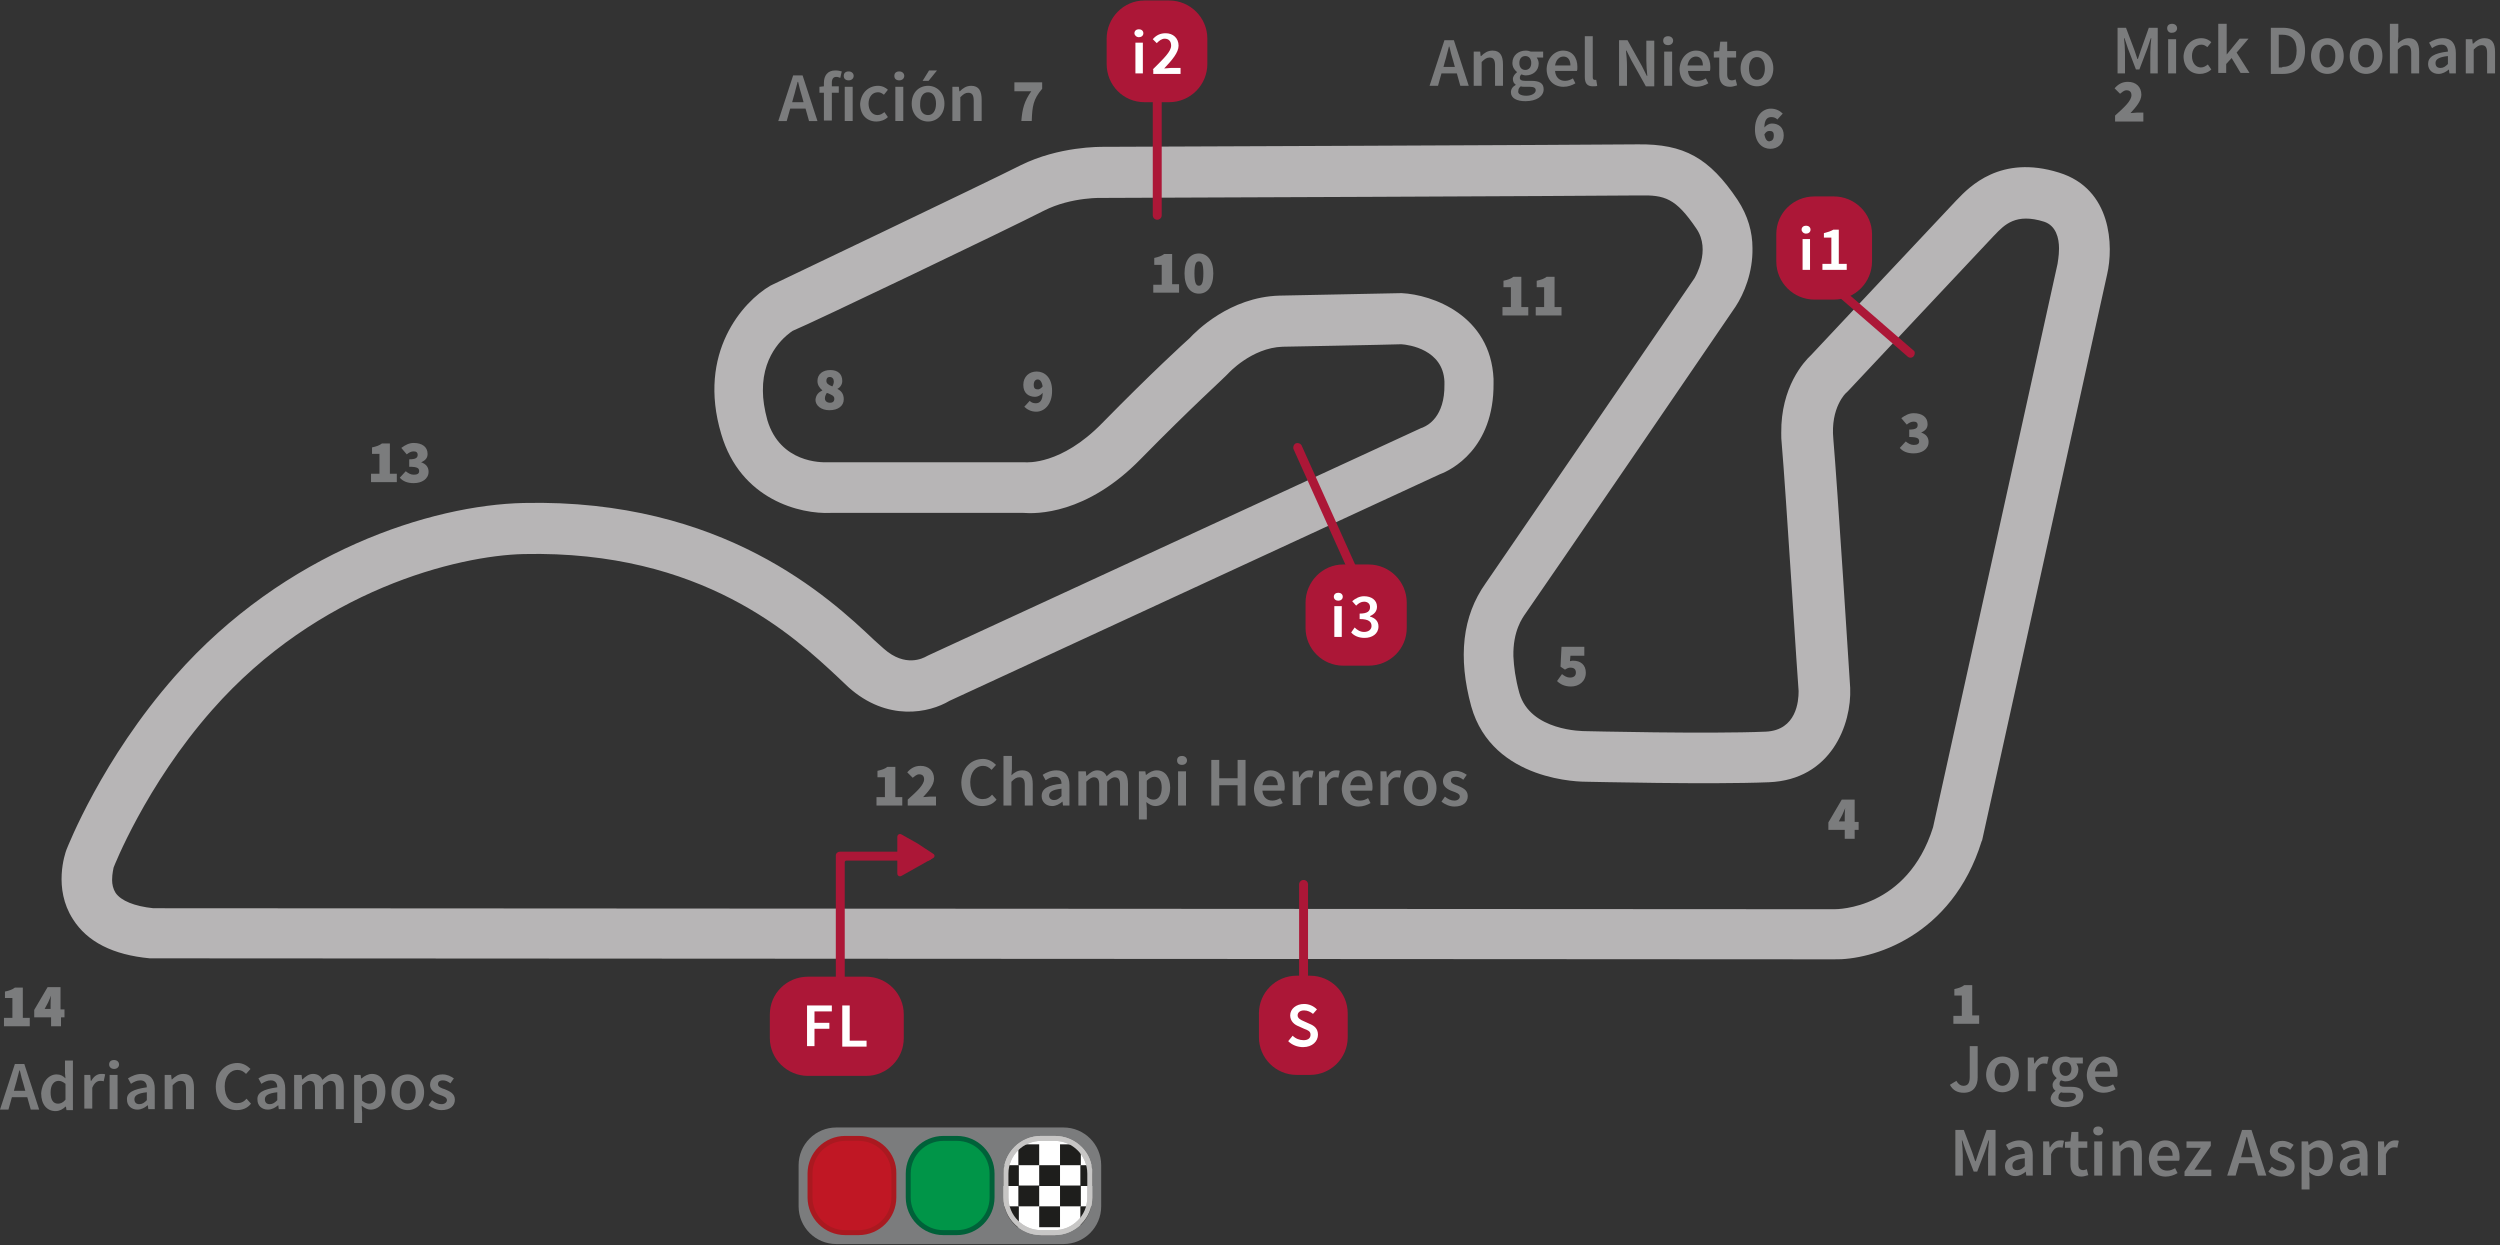 <?xml version="1.0" encoding="utf-8"?>
<!-- Generator: Adobe Illustrator 18.1.0, SVG Export Plug-In . SVG Version: 6.00 Build 0)  -->
<!DOCTYPE svg PUBLIC "-//W3C//DTD SVG 1.0//EN" "http://www.w3.org/TR/2001/REC-SVG-20010904/DTD/svg10.dtd">
<svg version="1.0" xmlns="http://www.w3.org/2000/svg" xmlns:xlink="http://www.w3.org/1999/xlink" x="0px" y="0px"
	 viewBox="0 0 504 251" enable-background="new 0 0 504 251" xml:space="preserve">
<rect x="0" y="0" width="504" height="251" fill="#333333" stroke="none"/>
<g id="trazado">
	<path fill="#B7B5B6" d="M205.8,33.3c-6.9,3.5-49.7,23.9-50.1,24.1l-0.2,0.1l-0.2,0.1c-5.5,3.2-14.8,13.5-9.9,29.9
		c3.9,13.3,16,16.2,22.1,15.9c0.1,0,38.4,0,38.8,0c2.5,0.2,12.7,0.4,23.7-10.9c10.2-10.4,17.2-16.7,17.2-16.8l0.2-0.2l0.2-0.2
		c0,0,4.7-5.2,11-5.4c0,0,21.4-0.4,23.9-0.5c1.6,0.1,8.4,1.1,8.7,7.5c0,0.2,0,0.4,0,0.6c0.1,6.6-3.5,8.3-4.2,8.6l-0.2,0.1l-0.3,0.1
		l-99.3,45.8l-0.4,0.2c-0.7,0.4-4.3,2.3-8.6-1.5l-1.9-1.7c-9.1-8.6-30.5-28.6-70.7-27.7c-18.6,0.4-48.2,9.8-70.3,34.9
		c-14.8,16.8-21.6,34.3-21.9,35c-0.3,0.8-2.7,7.8,1.3,14c2.9,4.6,8.1,7.2,15.5,7.9l0.2,0l339.3,0.2c7.6,0.2,23.8-4.5,29.8-23.8
		l0.1-0.2l25.2-114.1c1.3-5.6,1-17.2-9.7-20.5c-11.8-3.7-18.1,2.9-20.5,5.4l-0.2,0.2c-2.1,2.2-27.6,29.4-29.3,31.2
		c-1.4,1.3-6.1,6.4-6,15.7c0,0.7,0,1.4,0.1,2.2c0.8,9.1,3.3,49.4,3.4,49.8c0,0,0,0.1,0,0.1c0,1.9-0.4,7.8-6.6,8.1
		c-11.7,0.5-36.1-0.1-36.3-0.1c-0.6,0-11.2,0-13.4-7.7c-0.8-2.9-1.1-5.3-1.2-7.4c-0.1-5.1,1.8-7.7,2.5-8.7
		c2-2.8,40.7-59.4,42.3-61.8c1.7-2.6,3.5-6.9,3.4-11.8c0-3.2-0.9-6.5-3-9.7c-5.7-8.5-10.8-11.3-20.1-11.2
		c-7,0.1-105.2,0.5-107.5,0.5C221.7,29.6,213.5,29.5,205.8,33.3L205.8,33.3z M210.4,42.5c5.7-2.9,12.1-2.6,12.1-2.6l0.1,0l0.2,0
		c4.1,0,100.7-0.4,107.7-0.5c5.1-0.1,7.3,0.5,11.5,6.7c3,4.4-0.3,9.8-0.4,10c-13.8,20.2-40.6,59.3-42.1,61.5
		c-4.7,6.6-5.6,14.9-2.9,24.8c4.3,15.3,22.5,15.2,23.2,15.2c0.8,0,24.8,0.6,36.8,0.1c12.6-0.5,16.7-11.7,16.4-19
		c-0.1-1.8-2.6-41-3.4-50.2c-0.6-6.3,2.5-9.3,2.7-9.4l0.1-0.1l0.2-0.2c0.3-0.3,27.2-29,29.3-31.2l0.2-0.2c2-2.1,4.3-4.5,10-2.7
		c2.4,0.8,3,3.3,3,5.4c0,1.6-0.3,2.9-0.3,3.1c0,0-23.6,106.9-25.1,113.6c-5.2,16.5-19.3,16.5-19.9,16.5c-0.1,0-327.5-0.2-338.9-0.2
		c-3.8-0.4-6.5-1.5-7.6-3.1c-0.5-0.8-0.7-1.7-0.7-2.6c0-1.3,0.3-2.4,0.3-2.5c0,0,6.4-16.5,19.9-31.8c21.3-24.2,49.5-31.1,62.8-31.4
		c36-0.8,54.5,16.6,63.4,24.9l2,1.9c7.9,7.1,16.4,5.2,20.4,2.8c0,0,98.7-45.6,98.9-45.7c2.2-0.8,10.9-5.1,10.8-18.3
		c0-0.3,0-0.6,0-0.9c-0.6-12.9-12.4-17-18.5-17.3l-0.2,0l-24.5,0.5c-10,0.3-16.8,7.2-18.1,8.6c-0.9,0.8-7.6,6.9-17.6,17.1
		c-8.3,8.5-15.2,7.9-15.5,7.9l-0.3,0l-0.4,0l-39.2,0l-0.2,0c-0.9,0-9.3,0.2-11.9-8.5c-0.6-2.2-0.9-4.2-0.9-5.9
		c-0.1-7.9,5.1-11.5,6-12.1C163.7,65.1,203.6,46,210.4,42.5L210.4,42.5z"/>
</g>
<g id="PUNTOS_INTERMEDIOS_Y_SEMAFORO">
	<path fill="#AC1737" d="M262.8,206.2c-0.5,0-0.9-0.4-0.9-0.9v-27c0-0.5,0.4-0.9,0.9-0.9s0.9,0.4,0.9,0.9v27
		C263.7,205.8,263.3,206.2,262.8,206.2z"/>
	<path fill="#AC1737" d="M273.1,115.7c-0.4,0.2-1,0-1.2-0.4l-11.1-24.7c-0.2-0.4,0-1,0.4-1.2c0.4-0.2,1,0,1.2,0.4l11.1,24.7
		C273.7,115,273.5,115.5,273.1,115.7z"/>
	<path fill="#AC1737" d="M385.8,71.8c-0.3,0.4-0.9,0.4-1.2,0.1l-20.4-17.7c-0.4-0.3-0.4-0.9-0.1-1.2c0.3-0.4,0.9-0.4,1.2-0.1
		l20.4,17.7C386.1,70.8,386.1,71.4,385.8,71.8z"/>
	<g>
		<path fill="#AC1737" d="M253.8,204.3c0-4.2,3.4-7.6,7.6-7.6h2.7c4.2,0,7.6,3.4,7.6,7.6v4.8c0,4.2-3.4,7.6-7.6,7.6h-2.7
			c-4.2,0-7.6-3.4-7.6-7.6V204.3L253.8,204.3z"/>
		<g>
			<path fill="#FFFFFF" d="M260.6,208.8c0.6,0.6,1.4,0.9,2.2,0.9c0.9,0,1.4-0.4,1.4-1.1c0-0.7-0.5-0.9-1.3-1.2l-1.1-0.5
				c-0.8-0.3-1.7-1-1.7-2.2c0-1.3,1.2-2.3,2.8-2.3c1,0,1.9,0.4,2.6,1.1l-0.8,0.9c-0.5-0.4-1.1-0.7-1.8-0.7c-0.8,0-1.3,0.4-1.3,1
				c0,0.6,0.6,0.9,1.3,1.2l1.1,0.5c1,0.4,1.7,1,1.7,2.2c0,1.3-1.1,2.5-3,2.5c-1.1,0-2.2-0.4-3-1.2L260.6,208.8z"/>
		</g>
	</g>
	<g>
		<path fill="#AC1737" d="M155.2,204.5c0-4.2,3.4-7.6,7.7-7.6h11.7c4.2,0,7.6,3.4,7.6,7.6v4.8c0,4.2-3.4,7.6-7.6,7.6h-11.7
			c-4.2,0-7.7-3.4-7.7-7.6V204.5L155.2,204.5z"/>
		<g>
			<path fill="#FFFFFF" d="M162.7,202.7h5v1.2h-3.5v2.3h3v1.2h-3v3.5h-1.5V202.7z"/>
			<path fill="#FFFFFF" d="M169.8,202.7h1.5v7.1h3.4v1.2h-4.9V202.7z"/>
		</g>
	</g>
	<g>
		<path fill="#AC1737" d="M263.2,121.5c0-4.2,3.4-7.7,7.6-7.7h5.1c4.2,0,7.7,3.4,7.7,7.7v5.1c0,4.2-3.4,7.6-7.7,7.6h-5.1
			c-4.2,0-7.6-3.4-7.6-7.6V121.5L263.2,121.5z"/>
		<g>
			<path fill="#FFFFFF" d="M268.9,120.3c0-0.5,0.4-0.8,0.9-0.8c0.5,0,0.9,0.3,0.9,0.8c0,0.5-0.4,0.8-0.9,0.8
				C269.3,121.1,268.9,120.8,268.9,120.3z M269,122.2h1.5v6.2H269V122.2z"/>
			<path fill="#FFFFFF" d="M273.1,126.5c0.5,0.5,1.1,0.9,1.9,0.9c0.9,0,1.5-0.5,1.5-1.2c0-0.8-0.5-1.4-2.4-1.4v-1.1
				c1.6,0,2.1-0.5,2.1-1.3c0-0.7-0.5-1.1-1.2-1.1c-0.6,0-1.1,0.3-1.6,0.8l-0.8-0.9c0.7-0.6,1.5-1,2.4-1c1.5,0,2.6,0.8,2.6,2.1
				c0,0.9-0.5,1.5-1.4,1.9v0.1c1,0.3,1.7,0.9,1.7,2c0,1.5-1.3,2.3-2.8,2.3c-1.3,0-2.2-0.5-2.7-1.1L273.1,126.5z"/>
		</g>
	</g>
	<g>
		<path fill="#AC1737" d="M358.1,47.2c0-4.2,3.4-7.6,7.7-7.6h3.9c4.2,0,7.7,3.4,7.7,7.6v5.5c0,4.2-3.4,7.7-7.7,7.7h-3.9
			c-4.2,0-7.7-3.4-7.7-7.7V47.2L358.1,47.2z"/>
		<g>
			<path fill="#FFFFFF" d="M363.2,46.3c0-0.5,0.4-0.8,0.9-0.8c0.5,0,0.9,0.3,0.9,0.8c0,0.5-0.4,0.8-0.9,0.8
				C363.6,47.1,363.2,46.7,363.2,46.3z M363.4,48.2h1.5v6.2h-1.5V48.2z"/>
			<path fill="#FFFFFF" d="M367.4,53.2h1.8v-5.3h-1.5V47c0.8-0.2,1.4-0.4,1.9-0.7h1.1v6.9h1.6v1.2h-4.9V53.2z"/>
		</g>
	</g>
	<g>
		<path fill="#AC1737" d="M223.1,7.8c0-4.2,3.4-7.7,7.6-7.7h5c4.2,0,7.7,3.4,7.7,7.7v5.1c0,4.2-3.4,7.7-7.7,7.7h-5
			c-4.2,0-7.6-3.4-7.6-7.7V7.8L223.1,7.8z"/>
		<g>
			<path fill="#FFFFFF" d="M228.7,6.7c0-0.5,0.4-0.8,0.9-0.8c0.5,0,0.9,0.3,0.9,0.8c0,0.5-0.4,0.8-0.9,0.8
				C229.1,7.5,228.7,7.1,228.7,6.7z M228.9,8.6h1.5v6.2h-1.5V8.6z"/>
			<path fill="#FFFFFF" d="M232.4,14c2.2-2.2,3.7-3.6,3.7-4.8c0-0.9-0.5-1.4-1.3-1.4c-0.6,0-1.1,0.4-1.6,0.9l-0.8-0.8
				c0.7-0.8,1.5-1.2,2.6-1.2c1.5,0,2.6,1,2.6,2.5c0,1.4-1.3,2.9-2.9,4.6c0.4,0,1-0.1,1.3-0.1h2v1.2h-5.5V14z"/>
		</g>
	</g>
	<path fill="#AC1737" d="M233.3,44.3c-0.5,0-0.9-0.4-0.9-0.9v-27c0-0.5,0.4-0.9,0.9-0.9s0.9,0.4,0.9,0.9v27
		C234.2,43.9,233.8,44.3,233.3,44.3z"/>
	<path fill="#AC1737" d="M169.4,198.7c-0.5,0-0.9-0.4-0.9-0.9v-25.3c0-0.5,0.4-0.8,0.8-0.8h17.7c0.5,0,0.9,0.4,0.9,0.9
		c0,0.5-0.4,0.9-0.9,0.9h-16.4c-0.2,0-0.3,0.2-0.3,0.3v24C170.3,198.3,169.9,198.7,169.4,198.7z"/>
	<path fill="#AC1737" d="M188.1,172.1c0.4,0.2,0.4,0.7,0,0.9l-3.2,1.8l-3.2,1.8c-0.4,0.2-0.8-0.1-0.8-0.5v-3.7v-3.7
		c0-0.4,0.4-0.7,0.8-0.5l3.2,1.8L188.1,172.1z"/>
	<g>
		<path fill="#7B7C7D" d="M358.3,24.1c-0.2-0.3-0.7-0.5-1.2-0.5c-0.8,0-1.4,0.5-1.4,2.1c0.4-0.5,1-0.8,1.5-0.8
			c1.3,0,2.4,0.7,2.4,2.4s-1.2,2.7-2.7,2.7c-1.5,0-3.1-1.1-3.1-3.9c0-2.8,1.6-4.2,3.2-4.2c1.1,0,1.9,0.5,2.4,1L358.3,24.1z
			 M357.6,27.3c0-0.8-0.4-0.9-0.9-0.9c-0.4,0-0.7,0.2-1,0.7c0.2,1.1,0.6,1.4,1,1.4C357.2,28.4,357.6,28.2,357.6,27.3z"/>
	</g>
	<path fill="#7B7C7D" d="M161,234.9c0-4.2,3.4-7.6,7.6-7.6h45.8c4.2,0,7.6,3.4,7.6,7.6v8.3c0,4.2-3.4,7.6-7.6,7.6h-45.8
		c-4.2,0-7.6-3.4-7.6-7.6V234.9L161,234.9z"/>
	<g>
		<path fill="#FFFFFF" d="M209.9,248.6c-3.9,0-7.1-3.2-7.1-7.1v-4.8c0-3.9,3.2-7.1,7.1-7.1h2.7c3.9,0,7.1,3.2,7.1,7.1v4.8
			c0,3.9-3.2,7.1-7.1,7.1H209.9z"/>
		<path fill="#C7C6C5" d="M212.6,230c3.7,0,6.6,3,6.6,6.6v4.8c0,3.7-3,6.6-6.6,6.6h-2.7c-3.7,0-6.6-3-6.6-6.6v-4.8
			c0-3.7,3-6.6,6.6-6.6H212.6 M212.6,229h-2.7c-4.2,0-7.6,3.4-7.6,7.6v4.8c0,4.2,3.4,7.6,7.6,7.6h2.7c4.2,0,7.6-3.4,7.6-7.6v-4.8
			C220.3,232.4,216.9,229,212.6,229L212.6,229z"/>
	</g>
	<g>
		<defs>
			<path id="SVGID_1_" d="M202.3,236.7c0-4.2,3.4-7.6,7.6-7.6h2.7c4.2,0,7.6,3.4,7.6,7.6v4.8c0,4.2-3.4,7.6-7.6,7.6h-2.7
				c-4.2,0-7.6-3.4-7.6-7.6V236.7L202.3,236.7z"/>
		</defs>
		<clipPath id="SVGID_2_">
			<use xlink:href="#SVGID_1_"  overflow="visible"/>
		</clipPath>
		<g clip-path="url(#SVGID_2_)">
			<rect x="197" y="230.7" fill="#1E1E1C" width="4.2" height="4.2"/>
			<rect x="201.2" y="234.9" fill="#1E1E1C" width="4.2" height="4.2"/>
			<rect x="205.3" y="230.7" fill="#1E1E1C" width="4.2" height="4.2"/>
			<rect x="209.5" y="234.9" fill="#1E1E1C" width="4.2" height="4.2"/>
			<rect x="197" y="239" fill="#1E1E1C" width="4.2" height="4.2"/>
			<rect x="201.2" y="243.2" fill="#1E1E1C" width="4.2" height="4.2"/>
			<rect x="205.3" y="239" fill="#1E1E1C" width="4.2" height="4.2"/>
			<rect x="209.5" y="243.2" fill="#1E1E1C" width="4.2" height="4.2"/>
			<rect x="213.7" y="230.7" fill="#1E1E1C" width="4.2" height="4.2"/>
			<rect x="217.8" y="234.9" fill="#1E1E1C" width="4.2" height="4.2"/>
			<rect x="213.7" y="239" fill="#1E1E1C" width="4.2" height="4.2"/>
			<rect x="217.8" y="243.2" fill="#1E1E1C" width="4.2" height="4.2"/>
		</g>
	</g>
	<g>
		<path fill="#C01724" d="M170.4,248.6c-3.9,0-7.1-3.2-7.1-7.1v-4.8c0-3.9,3.2-7.1,7.1-7.1h2.7c3.9,0,7.1,3.2,7.1,7.1v4.8
			c0,3.9-3.2,7.1-7.1,7.1H170.4z"/>
		<path fill="#AA1920" d="M173.1,230c3.7,0,6.6,3,6.6,6.6v4.8c0,3.7-3,6.6-6.6,6.6h-2.7c-3.7,0-6.6-3-6.6-6.6v-4.8
			c0-3.7,3-6.6,6.6-6.6H173.1 M173.1,229h-2.7c-4.2,0-7.6,3.4-7.6,7.6v4.8c0,4.2,3.4,7.6,7.6,7.6h2.7c4.2,0,7.6-3.4,7.6-7.6v-4.8
			C180.8,232.4,177.3,229,173.1,229L173.1,229z"/>
	</g>
	<g>
		<path fill="#009548" d="M190.2,248.6c-3.9,0-7.1-3.2-7.1-7.1v-4.8c0-3.9,3.2-7.1,7.1-7.1h2.7c3.9,0,7.1,3.2,7.1,7.1v4.8
			c0,3.9-3.2,7.1-7.1,7.1H190.2z"/>
		<path fill="#006139" d="M192.9,230c3.7,0,6.6,3,6.6,6.6v4.8c0,3.7-3,6.6-6.6,6.6h-2.7c-3.7,0-6.6-3-6.6-6.6v-4.8
			c0-3.7,3-6.6,6.6-6.6H192.9 M192.9,229h-2.7c-4.2,0-7.6,3.4-7.6,7.6v4.8c0,4.2,3.4,7.6,7.6,7.6h2.7c4.2,0,7.6-3.4,7.6-7.6v-4.8
			C200.5,232.4,197.1,229,192.9,229L192.9,229z"/>
	</g>
	<g>
		<path fill="#C7C6C5" d="M212.6,230c3.7,0,6.6,3,6.6,6.6v4.8c0,3.7-3,6.6-6.6,6.6h-2.7c-3.7,0-6.6-3-6.6-6.6v-4.8
			c0-3.7,3-6.6,6.6-6.6H212.6 M212.6,229h-2.7c-4.2,0-7.6,3.4-7.6,7.6v4.8c0,4.2,3.4,7.6,7.6,7.6h2.7c4.2,0,7.6-3.4,7.6-7.6v-4.8
			C220.3,232.4,216.9,229,212.6,229L212.6,229z"/>
	</g>
</g>
<g id="textos_y_numeros">
	<g>
		<path fill="#7B7C7D" d="M426.8,5.6h1.8l1.7,4.5l0.6,1.8h0.1l0.6-1.8l1.6-4.5h1.8v9.2h-1.5v-4.2c0-0.9,0.1-2.1,0.2-2.9h-0.1
			l-0.7,2.1l-1.6,4.2h-0.7l-1.6-4.2l-0.7-2.1h-0.1c0.1,0.8,0.2,2.1,0.2,2.9v4.2h-1.5V5.6z"/>
		<path fill="#7B7C7D" d="M436.9,5.7c0-0.6,0.4-0.9,1-0.9c0.6,0,1,0.4,1,0.9c0,0.5-0.4,0.9-1,0.9C437.4,6.7,436.9,6.3,436.9,5.7z
			 M437.1,7.9h1.6v6.9h-1.6V7.9z"/>
		<path fill="#7B7C7D" d="M443.8,7.7c0.9,0,1.6,0.4,2,0.8l-0.8,1c-0.4-0.3-0.7-0.5-1.2-0.5c-1.1,0-1.9,0.9-1.9,2.3
			c0,1.4,0.8,2.3,1.8,2.3c0.6,0,1-0.3,1.4-0.6l0.7,1c-0.6,0.6-1.5,0.9-2.3,0.9c-1.9,0-3.3-1.3-3.3-3.6C440.4,9,442,7.7,443.8,7.7z"
			/>
		<path fill="#7B7C7D" d="M447.3,4.8h1.6v6.2h0l2.6-3.2h1.8l-2.4,2.8l2.6,4.1h-1.8l-1.8-3l-1.1,1.2v1.8h-1.6V4.8z"/>
		<path fill="#7B7C7D" d="M457.7,5.6h2.5c2.8,0,4.5,1.5,4.5,4.6c0,3.1-1.7,4.7-4.4,4.7h-2.5V5.6z M460.1,13.5c1.9,0,2.9-1.1,2.9-3.3
			c0-2.3-1.1-3.2-2.9-3.2h-0.7v6.6H460.1z"/>
		<path fill="#7B7C7D" d="M469.2,7.7c1.7,0,3.3,1.3,3.3,3.6c0,2.3-1.6,3.6-3.3,3.6c-1.7,0-3.3-1.3-3.3-3.6
			C465.9,9,467.5,7.7,469.2,7.7z M469.2,13.6c1,0,1.6-0.9,1.6-2.3c0-1.4-0.6-2.3-1.6-2.3c-1,0-1.6,0.9-1.6,2.3
			C467.6,12.7,468.2,13.6,469.2,13.6z"/>
		<path fill="#7B7C7D" d="M477,7.7c1.7,0,3.3,1.3,3.3,3.6c0,2.3-1.6,3.6-3.3,3.6c-1.7,0-3.3-1.3-3.3-3.6C473.7,9,475.2,7.7,477,7.7z
			 M477,13.6c1,0,1.6-0.9,1.6-2.3c0-1.4-0.6-2.3-1.6-2.3c-1,0-1.6,0.9-1.6,2.3C475.3,12.7,475.9,13.6,477,13.6z"/>
		<path fill="#7B7C7D" d="M481.9,4.8h1.6v2.6l-0.1,1.3c0.6-0.5,1.3-1,2.2-1c1.5,0,2.1,1,2.1,2.8v4.3h-1.6v-4.1
			c0-1.1-0.3-1.6-1.1-1.6c-0.6,0-1,0.3-1.6,0.9v4.8h-1.6V4.8z"/>
		<path fill="#7B7C7D" d="M493.5,10.4c0-0.7-0.3-1.4-1.3-1.4c-0.7,0-1.3,0.3-1.9,0.7l-0.6-1.1c0.8-0.5,1.7-0.9,2.8-0.9
			c1.7,0,2.6,1.1,2.6,3v4.1h-1.3l-0.1-0.8h0c-0.6,0.5-1.3,0.9-2.1,0.9c-1.2,0-2.1-0.8-2.1-2C489.5,11.5,490.7,10.7,493.5,10.4z
			 M492,13.7c0.6,0,1-0.3,1.5-0.8v-1.6c-1.9,0.2-2.5,0.7-2.5,1.4C491,13.4,491.4,13.7,492,13.7z"/>
		<path fill="#7B7C7D" d="M497.1,7.9h1.3l0.1,0.9h0.1c0.6-0.6,1.3-1.1,2.3-1.1c1.5,0,2.1,1,2.1,2.8v4.3h-1.6v-4.1
			c0-1.1-0.3-1.6-1.1-1.6c-0.6,0-1,0.3-1.6,0.9v4.8h-1.6V7.9z"/>
	</g>
	<g>
		<path fill="#7B7C7D" d="M5.5,221.2H2.4l-0.7,2.5H0l3-9.2h1.9l3,9.2H6.2L5.5,221.2z M5.1,219.9l-0.3-1.1c-0.3-1-0.6-2-0.8-3H3.9
			c-0.3,1-0.5,2.1-0.8,3l-0.3,1.1H5.1z"/>
		<path fill="#7B7C7D" d="M11.4,216.6c0.8,0,1.3,0.3,1.8,0.8l-0.1-1.1v-2.5h1.6v10h-1.3l-0.1-0.7h-0.1c-0.5,0.5-1.2,0.9-2,0.9
			c-1.7,0-2.9-1.3-2.9-3.6C8.5,218,9.9,216.6,11.4,216.6z M11.7,222.5c0.5,0,1-0.2,1.5-0.8v-3.2c-0.5-0.4-0.9-0.6-1.4-0.6
			c-0.9,0-1.6,0.8-1.6,2.3C10.2,221.7,10.7,222.5,11.7,222.5z"/>
		<path fill="#7B7C7D" d="M16.9,216.7h1.3l0.1,1.2h0.1c0.5-0.9,1.2-1.4,2-1.4c0.4,0,0.6,0,0.8,0.1l-0.3,1.4
			c-0.2-0.1-0.4-0.1-0.7-0.1c-0.6,0-1.2,0.4-1.6,1.4v4.2h-1.6V216.7z"/>
		<path fill="#7B7C7D" d="M22,214.6c0-0.6,0.4-0.9,1-0.9s1,0.4,1,0.9c0,0.5-0.4,0.9-1,0.9S22,215.1,22,214.6z M22.1,216.7h1.6v6.9
			h-1.6V216.7z"/>
		<path fill="#7B7C7D" d="M29.6,219.2c0-0.7-0.3-1.4-1.3-1.4c-0.7,0-1.3,0.3-1.9,0.7l-0.6-1.1c0.8-0.5,1.7-0.9,2.8-0.9
			c1.7,0,2.6,1.1,2.6,3v4.1h-1.3l-0.1-0.8h0c-0.6,0.5-1.3,0.9-2.1,0.9c-1.2,0-2.1-0.8-2.1-2C25.5,220.3,26.8,219.6,29.6,219.2z
			 M28.1,222.6c0.6,0,1-0.3,1.5-0.8v-1.6c-1.9,0.2-2.5,0.7-2.5,1.4C27.1,222.3,27.5,222.6,28.1,222.6z"/>
		<path fill="#7B7C7D" d="M33.2,216.7h1.3l0.1,0.9h0.1c0.6-0.6,1.3-1.1,2.3-1.1c1.5,0,2.1,1,2.1,2.8v4.3h-1.6v-4.1
			c0-1.1-0.3-1.6-1.1-1.6c-0.6,0-1,0.3-1.6,0.9v4.8h-1.6V216.7z"/>
		<path fill="#7B7C7D" d="M47.9,214.3c1.1,0,2,0.6,2.6,1.2l-0.9,1c-0.5-0.5-1-0.8-1.7-0.8c-1.5,0-2.6,1.3-2.6,3.3
			c0,2.1,1,3.4,2.5,3.4c0.8,0,1.4-0.3,1.9-0.9l0.9,1c-0.7,0.9-1.7,1.3-2.9,1.3c-2.3,0-4.2-1.7-4.2-4.8
			C43.6,216.1,45.5,214.3,47.9,214.3z"/>
		<path fill="#7B7C7D" d="M55.9,219.2c0-0.7-0.3-1.4-1.3-1.4c-0.7,0-1.3,0.3-1.9,0.7l-0.6-1.1c0.8-0.5,1.7-0.9,2.8-0.9
			c1.7,0,2.6,1.1,2.6,3v4.1h-1.3l-0.1-0.8h0c-0.6,0.5-1.3,0.9-2.1,0.9c-1.2,0-2.1-0.8-2.1-2C51.8,220.3,53,219.6,55.9,219.2z
			 M54.4,222.6c0.6,0,1-0.3,1.5-0.8v-1.6c-1.9,0.2-2.5,0.7-2.5,1.4C53.4,222.3,53.8,222.6,54.4,222.6z"/>
		<path fill="#7B7C7D" d="M59.5,216.7h1.3l0.1,0.9H61c0.6-0.6,1.3-1.1,2.1-1.1c1,0,1.6,0.5,1.9,1.2c0.7-0.7,1.4-1.2,2.2-1.2
			c1.5,0,2.1,1,2.1,2.8v4.3h-1.6v-4.1c0-1.1-0.3-1.6-1.1-1.6c-0.4,0-0.9,0.3-1.5,0.9v4.8h-1.6v-4.1c0-1.1-0.3-1.6-1.1-1.6
			c-0.4,0-0.9,0.3-1.5,0.9v4.8h-1.6V216.7z"/>
		<path fill="#7B7C7D" d="M73,224.2v2.2h-1.6v-9.7h1.3l0.1,0.7h0.1c0.6-0.5,1.3-0.9,2.1-0.9c1.7,0,2.7,1.4,2.7,3.5
			c0,2.4-1.4,3.7-3,3.7c-0.6,0-1.2-0.3-1.8-0.8L73,224.2z M74.4,222.5c0.9,0,1.6-0.8,1.6-2.4c0-1.4-0.5-2.2-1.5-2.2
			c-0.5,0-1,0.3-1.5,0.8v3.2C73.5,222.3,74,222.5,74.4,222.5z"/>
		<path fill="#7B7C7D" d="M82.2,216.6c1.7,0,3.3,1.3,3.3,3.6c0,2.3-1.6,3.6-3.3,3.6c-1.7,0-3.3-1.3-3.3-3.6
			C78.9,217.9,80.4,216.6,82.2,216.6z M82.2,222.5c1,0,1.6-0.9,1.6-2.3c0-1.4-0.6-2.3-1.6-2.3c-1,0-1.6,0.9-1.6,2.3
			C80.5,221.6,81.1,222.5,82.2,222.5z"/>
		<path fill="#7B7C7D" d="M87.1,221.8c0.6,0.5,1.2,0.8,1.9,0.8c0.7,0,1.1-0.4,1.1-0.8c0-0.6-0.7-0.8-1.5-1.1c-0.9-0.3-1.9-0.9-1.9-2
			c0-1.2,1-2.1,2.5-2.1c1,0,1.7,0.4,2.3,0.8l-0.7,1c-0.5-0.4-1-0.6-1.5-0.6c-0.7,0-1,0.3-1,0.8c0,0.5,0.7,0.8,1.4,1
			c0.9,0.4,2,0.8,2,2.1c0,1.2-0.9,2.1-2.7,2.1c-0.9,0-1.9-0.4-2.6-1L87.1,221.8z"/>
	</g>
	<g>
		<path fill="#7B7C7D" d="M393.8,204.8h1.7v-4.1H394v-1.3c0.9-0.2,1.5-0.4,2-0.8h1.6v6.1h1.4v1.7h-5.2V204.8z"/>
	</g>
	<g>
		<path fill="#7B7C7D" d="M426.4,23.3c1.9-1.7,3.3-3,3.3-4.1c0-0.7-0.4-1-1-1c-0.5,0-0.9,0.4-1.3,0.7l-1.1-1.1
			c0.8-0.9,1.6-1.3,2.7-1.3c1.6,0,2.7,1,2.7,2.6c0,1.3-1.2,2.6-2.2,3.7c0.4,0,1-0.1,1.3-0.1h1.3v1.8h-5.7V23.3z"/>
	</g>
	<g>
		<path fill="#7B7C7D" d="M384.2,89c0.5,0.4,1,0.7,1.6,0.7c0.7,0,1.1-0.2,1.1-0.7c0-0.6-0.3-0.9-2-0.9v-1.5c1.3,0,1.7-0.3,1.7-0.9
			c0-0.5-0.3-0.7-0.8-0.7c-0.5,0-0.9,0.2-1.4,0.6l-1.1-1.3c0.8-0.6,1.6-1,2.5-1c1.7,0,2.8,0.8,2.8,2.2c0,0.8-0.4,1.3-1.3,1.7v0
			c0.9,0.3,1.5,0.9,1.5,1.9c0,1.5-1.4,2.3-3,2.3c-1.3,0-2.2-0.4-2.8-1.1L384.2,89z"/>
	</g>
	<g>
		<path fill="#7B7C7D" d="M374.7,167.3h-0.8v1.8h-2v-1.8h-3.3v-1.5l2.7-4.6h2.6v4.5h0.8V167.3z M371.9,165.7v-0.9
			c0-0.5,0-1.3,0.1-1.9h0c-0.2,0.5-0.4,0.9-0.6,1.4l-0.7,1.3H371.9z"/>
	</g>
	<g>
		<path fill="#7B7C7D" d="M314.9,135.9c0.5,0.4,1,0.7,1.6,0.7c0.7,0,1.2-0.3,1.2-1c0-0.7-0.4-1-1.1-1c-0.4,0-0.6,0.1-1.1,0.4
			l-0.9-0.6l0.2-4h4.6v1.8h-2.8l-0.1,1.1c0.3-0.1,0.5-0.1,0.7-0.1c1.4,0,2.5,0.8,2.5,2.4c0,1.8-1.4,2.8-3,2.8
			c-1.3,0-2.2-0.5-2.8-1.1L314.9,135.9z"/>
	</g>
	<g>
		<path fill="#7B7C7D" d="M207.9,18.4h-3.4v-1.8h5.6v1.3c-1.8,2.1-2,3.5-2.1,6.5h-2.1C206.1,21.9,206.5,20.4,207.9,18.4z"/>
	</g>
	<g>
		<path fill="#7B7C7D" d="M165.8,78.7L165.8,78.7c-0.6-0.5-1-1.1-1-1.9c0-1.4,1.1-2.2,2.6-2.2c1.5,0,2.4,0.8,2.4,2.2
			c0,0.7-0.4,1.3-1,1.6v0c0.8,0.4,1.3,1,1.3,2.1c0,1.3-1.1,2.2-2.9,2.2c-1.6,0-2.8-0.9-2.8-2.1C164.5,79.6,165,79.1,165.8,78.7z
			 M167.3,81.2c0.5,0,0.9-0.2,0.9-0.8c0-0.6-0.5-0.8-1.5-1.2c-0.2,0.3-0.4,0.7-0.4,1.1C166.3,80.9,166.8,81.2,167.3,81.2z
			 M168.1,76.9c0-0.5-0.3-0.9-0.8-0.9c-0.4,0-0.7,0.2-0.7,0.8c0,0.5,0.4,0.8,1.2,1.1C168,77.6,168.1,77.2,168.1,76.9z"/>
	</g>
	<g>
		<path fill="#7B7C7D" d="M207.6,80.8c0.2,0.3,0.7,0.5,1.2,0.5c0.8,0,1.4-0.5,1.4-2.1c-0.4,0.5-1,0.8-1.5,0.8
			c-1.3,0-2.4-0.7-2.4-2.4s1.2-2.7,2.7-2.7c1.5,0,3.1,1.1,3.1,3.9c0,2.8-1.6,4.2-3.2,4.2c-1.1,0-1.9-0.5-2.4-1L207.6,80.8z
			 M210.2,77.9c-0.2-1.1-0.6-1.4-1-1.4c-0.4,0-0.8,0.3-0.8,1.1c0,0.8,0.4,0.9,0.9,0.9C209.5,78.5,209.9,78.3,210.2,77.9z"/>
	</g>
	<g>
		<path fill="#7B7C7D" d="M232.5,57.4h1.7v-4h-1.5V52c0.9-0.2,1.5-0.4,2-0.8h1.6v6.1h1.4v1.7h-5.2V57.4z"/>
		<path fill="#7B7C7D" d="M238.8,55.1c0-2.7,1.2-4,2.9-4s2.9,1.4,2.9,4c0,2.7-1.2,4.1-2.9,4.1S238.8,57.8,238.8,55.1z M242.6,55.1
			c0-2.1-0.4-2.4-0.9-2.4s-0.9,0.3-0.9,2.4c0,2.1,0.4,2.5,0.9,2.5S242.6,57.2,242.6,55.1z"/>
	</g>
	<g>
		<path fill="#7B7C7D" d="M302.9,61.9h1.7v-4h-1.5v-1.3c0.9-0.2,1.5-0.4,2-0.8h1.6v6.1h1.4v1.7h-5.2V61.9z"/>
		<path fill="#7B7C7D" d="M309.6,61.9h1.7v-4h-1.5v-1.3c0.9-0.2,1.5-0.4,2-0.8h1.6v6.1h1.4v1.7h-5.2V61.9z"/>
	</g>
	<g>
		<path fill="#7B7C7D" d="M176.7,160.7h1.7v-4h-1.5v-1.3c0.9-0.2,1.5-0.4,2-0.8h1.6v6.1h1.4v1.7h-5.2V160.7z"/>
		<path fill="#7B7C7D" d="M183,161.2c1.9-1.7,3.3-3,3.3-4.1c0-0.7-0.4-1-1-1c-0.5,0-0.9,0.4-1.3,0.7l-1.1-1.1
			c0.8-0.9,1.6-1.3,2.7-1.3c1.6,0,2.7,1,2.7,2.6c0,1.3-1.2,2.6-2.2,3.7c0.4,0,1-0.1,1.3-0.1h1.3v1.8H183V161.2z"/>
	</g>
	<g>
		<path fill="#7B7C7D" d="M74.8,95.5h1.7v-4H75v-1.3c0.9-0.2,1.5-0.4,2-0.8h1.6v6.1H80v1.7h-5.2V95.5z"/>
		<path fill="#7B7C7D" d="M81.8,95c0.5,0.4,1,0.7,1.6,0.7c0.7,0,1.1-0.2,1.1-0.7c0-0.6-0.3-0.9-2-0.9v-1.5c1.3,0,1.7-0.3,1.7-0.9
			c0-0.5-0.3-0.7-0.8-0.7c-0.5,0-0.9,0.2-1.4,0.6l-1.1-1.3c0.8-0.6,1.6-1,2.5-1c1.7,0,2.8,0.8,2.8,2.2c0,0.8-0.4,1.3-1.3,1.7v0
			c0.9,0.3,1.5,0.9,1.5,1.9c0,1.5-1.4,2.3-3,2.3c-1.3,0-2.2-0.4-2.8-1.1L81.8,95z"/>
	</g>
	<g>
		<path fill="#7B7C7D" d="M0.8,205.2h1.7v-4H1v-1.3c0.9-0.2,1.5-0.4,2-0.8h1.6v6.1H6v1.7H0.8V205.2z"/>
		<path fill="#7B7C7D" d="M13.1,205.1h-0.8v1.8h-2v-1.8H6.9v-1.5l2.7-4.6h2.6v4.5h0.8V205.1z M10.2,203.5v-0.9c0-0.5,0-1.3,0.1-1.9
			h0c-0.2,0.5-0.4,0.9-0.6,1.4l-0.7,1.3H10.2z"/>
	</g>
	<g>
		<path fill="#7B7C7D" d="M198.2,153c1.1,0,2,0.6,2.6,1.2l-0.9,1c-0.5-0.5-1-0.8-1.7-0.8c-1.5,0-2.6,1.3-2.6,3.3
			c0,2.1,1,3.4,2.5,3.4c0.8,0,1.4-0.3,1.9-0.9l0.9,1c-0.7,0.9-1.7,1.3-2.9,1.3c-2.3,0-4.2-1.7-4.2-4.8
			C193.9,154.8,195.8,153,198.2,153z"/>
		<path fill="#7B7C7D" d="M202.4,152.4h1.6v2.6l-0.1,1.3c0.6-0.6,1.3-1,2.2-1c1.5,0,2.1,1,2.1,2.8v4.3h-1.6v-4.1
			c0-1.1-0.3-1.6-1.1-1.6c-0.6,0-1,0.3-1.6,0.9v4.8h-1.6V152.4z"/>
		<path fill="#7B7C7D" d="M214,158c0-0.7-0.3-1.4-1.3-1.4c-0.7,0-1.3,0.3-1.9,0.7l-0.6-1.1c0.8-0.5,1.7-0.9,2.8-0.9
			c1.7,0,2.6,1.1,2.6,3v4.1h-1.3l-0.1-0.8h0c-0.6,0.5-1.3,0.9-2.1,0.9c-1.2,0-2.1-0.8-2.1-2C210,159,211.2,158.3,214,158z
			 M212.5,161.3c0.6,0,1-0.3,1.5-0.8V159c-1.9,0.2-2.5,0.7-2.5,1.4C211.5,161,212,161.3,212.5,161.3z"/>
		<path fill="#7B7C7D" d="M217.6,155.5h1.3l0.1,0.9h0.1c0.6-0.6,1.3-1.1,2.1-1.1c1,0,1.6,0.5,1.9,1.2c0.7-0.7,1.4-1.2,2.2-1.2
			c1.5,0,2.1,1,2.1,2.8v4.3h-1.6v-4.1c0-1.1-0.3-1.6-1.1-1.6c-0.4,0-0.9,0.3-1.5,0.9v4.8h-1.6v-4.1c0-1.1-0.3-1.6-1.1-1.6
			c-0.4,0-0.9,0.3-1.5,0.9v4.8h-1.6V155.5z"/>
		<path fill="#7B7C7D" d="M231.2,163v2.2h-1.6v-9.7h1.3l0.1,0.7h0.1c0.6-0.5,1.3-0.9,2.1-0.9c1.7,0,2.7,1.4,2.7,3.5
			c0,2.4-1.4,3.7-3,3.7c-0.6,0-1.2-0.3-1.8-0.8L231.2,163z M232.6,161.2c0.9,0,1.6-0.8,1.6-2.4c0-1.4-0.5-2.2-1.5-2.2
			c-0.5,0-1,0.3-1.5,0.8v3.2C231.7,161.1,232.1,161.2,232.6,161.2z"/>
		<path fill="#7B7C7D" d="M237.3,153.3c0-0.6,0.4-0.9,1-0.9s1,0.4,1,0.9c0,0.5-0.4,0.9-1,0.9S237.3,153.9,237.3,153.3z M237.5,155.5
			h1.6v6.9h-1.6V155.5z"/>
		<path fill="#7B7C7D" d="M244.2,153.2h1.6v3.7h3.7v-3.7h1.6v9.2h-1.6v-4.1h-3.7v4.1h-1.6V153.2z"/>
		<path fill="#7B7C7D" d="M256.1,155.3c1.9,0,2.9,1.4,2.9,3.3c0,0.3,0,0.6-0.1,0.8h-4.4c0.1,1.3,0.9,2,2,2c0.6,0,1.1-0.2,1.6-0.5
			l0.5,1c-0.7,0.4-1.5,0.7-2.4,0.7c-1.9,0-3.4-1.3-3.4-3.6C252.9,156.7,254.5,155.3,256.1,155.3z M257.6,158.3
			c0-1.1-0.5-1.8-1.4-1.8c-0.8,0-1.5,0.6-1.7,1.8H257.6z"/>
		<path fill="#7B7C7D" d="M260.5,155.5h1.3l0.1,1.2h0.1c0.5-0.9,1.2-1.4,2-1.4c0.4,0,0.6,0,0.8,0.1l-0.3,1.4
			c-0.2-0.1-0.4-0.1-0.7-0.1c-0.6,0-1.2,0.4-1.6,1.4v4.2h-1.6V155.5z"/>
		<path fill="#7B7C7D" d="M265.8,155.5h1.3l0.1,1.2h0.1c0.5-0.9,1.2-1.4,2-1.4c0.4,0,0.6,0,0.8,0.1l-0.3,1.4
			c-0.2-0.1-0.4-0.1-0.7-0.1c-0.6,0-1.2,0.4-1.6,1.4v4.2h-1.6V155.5z"/>
		<path fill="#7B7C7D" d="M273.8,155.3c1.9,0,2.9,1.4,2.9,3.3c0,0.3,0,0.6-0.1,0.8h-4.4c0.1,1.3,0.9,2,2,2c0.6,0,1.1-0.2,1.6-0.5
			l0.5,1c-0.7,0.4-1.5,0.7-2.4,0.7c-1.9,0-3.4-1.3-3.4-3.6C270.6,156.7,272.2,155.3,273.8,155.3z M275.3,158.3
			c0-1.1-0.5-1.8-1.4-1.8c-0.8,0-1.5,0.6-1.7,1.8H275.3z"/>
		<path fill="#7B7C7D" d="M278.2,155.5h1.3l0.1,1.2h0.1c0.5-0.9,1.2-1.4,2-1.4c0.4,0,0.6,0,0.8,0.1l-0.3,1.4
			c-0.2-0.1-0.4-0.1-0.7-0.1c-0.6,0-1.2,0.4-1.6,1.4v4.2h-1.6V155.5z"/>
		<path fill="#7B7C7D" d="M286.3,155.3c1.7,0,3.3,1.3,3.3,3.6c0,2.3-1.6,3.6-3.3,3.6c-1.7,0-3.3-1.3-3.3-3.6
			C283,156.6,284.6,155.3,286.3,155.3z M286.3,161.2c1,0,1.6-0.9,1.6-2.3c0-1.4-0.6-2.3-1.6-2.3c-1,0-1.6,0.9-1.6,2.3
			C284.7,160.3,285.3,161.2,286.3,161.2z"/>
		<path fill="#7B7C7D" d="M291.3,160.6c0.6,0.5,1.2,0.8,1.9,0.8c0.7,0,1.1-0.4,1.1-0.8c0-0.6-0.7-0.8-1.5-1.1
			c-0.9-0.3-1.9-0.9-1.9-2c0-1.2,1-2.1,2.5-2.1c1,0,1.7,0.4,2.3,0.8l-0.7,1c-0.5-0.4-1-0.6-1.5-0.6c-0.7,0-1,0.3-1,0.8
			c0,0.5,0.7,0.8,1.4,1c0.9,0.4,2,0.8,2,2.1c0,1.2-0.9,2.1-2.7,2.1c-0.9,0-1.9-0.4-2.6-1L291.3,160.6z"/>
	</g>
	<g>
		<path fill="#7B7C7D" d="M162.4,21.9h-3.1l-0.7,2.5h-1.7l3-9.2h1.9l3,9.2h-1.7L162.4,21.9z M162,20.6l-0.3-1.1c-0.3-1-0.6-2-0.8-3
			h-0.1c-0.3,1-0.5,2.1-0.8,3l-0.3,1.1H162z"/>
		<path fill="#7B7C7D" d="M169.4,15.7c-0.3-0.1-0.5-0.2-0.8-0.2c-0.6,0-0.9,0.4-0.9,1.2v0.7h1.4v1.3h-1.4v5.6h-1.6v-5.6h-0.9v-1.2
			l0.9-0.1v-0.7c0-1.4,0.7-2.5,2.3-2.5c0.5,0,1,0.1,1.3,0.2L169.4,15.7z"/>
		<path fill="#7B7C7D" d="M170.1,15.3c0-0.6,0.4-0.9,1-0.9s1,0.4,1,0.9c0,0.5-0.4,0.9-1,0.9S170.1,15.9,170.1,15.3z M170.3,17.5h1.6
			v6.9h-1.6V17.5z"/>
		<path fill="#7B7C7D" d="M177,17.3c0.9,0,1.6,0.4,2,0.8l-0.8,1c-0.4-0.3-0.7-0.5-1.2-0.5c-1.1,0-1.9,0.9-1.9,2.3
			c0,1.4,0.8,2.3,1.8,2.3c0.6,0,1-0.3,1.4-0.6l0.7,1c-0.6,0.6-1.5,0.9-2.3,0.9c-1.9,0-3.3-1.3-3.3-3.6
			C173.6,18.6,175.2,17.3,177,17.3z"/>
		<path fill="#7B7C7D" d="M180.3,15.3c0-0.6,0.4-0.9,1-0.9s1,0.4,1,0.9c0,0.5-0.4,0.9-1,0.9S180.3,15.9,180.3,15.3z M180.5,17.5h1.6
			v6.9h-1.6V17.5z"/>
		<path fill="#7B7C7D" d="M187.1,17.3c1.7,0,3.3,1.3,3.3,3.6c0,2.3-1.6,3.6-3.3,3.6c-1.7,0-3.3-1.3-3.3-3.6
			C183.8,18.6,185.3,17.3,187.1,17.3z M187.1,23.2c1,0,1.6-0.9,1.6-2.3c0-1.4-0.6-2.3-1.6-2.3c-1,0-1.6,0.9-1.6,2.3
			C185.4,22.3,186,23.2,187.1,23.2z M187.2,16.3H186l1.3-2.1h1.6L187.2,16.3z"/>
		<path fill="#7B7C7D" d="M192,17.5h1.3l0.1,0.9h0.1c0.6-0.6,1.3-1.1,2.3-1.1c1.5,0,2.1,1,2.1,2.8v4.3h-1.6v-4.1
			c0-1.1-0.3-1.6-1.1-1.6c-0.6,0-1,0.3-1.6,0.9v4.8H192V17.5z"/>
	</g>
	<g>
		<path fill="#7B7C7D" d="M293.7,14.8h-3.1l-0.7,2.5h-1.7l3-9.2h1.9l3,9.2h-1.7L293.7,14.8z M293.3,13.5l-0.3-1.1
			c-0.3-1-0.6-2-0.8-3h-0.1c-0.3,1-0.5,2.1-0.8,3l-0.3,1.1H293.3z"/>
		<path fill="#7B7C7D" d="M297.1,10.4h1.3l0.1,0.9h0.1c0.6-0.6,1.3-1.1,2.3-1.1c1.5,0,2.1,1,2.1,2.8v4.3h-1.6v-4.1
			c0-1.1-0.3-1.6-1.1-1.6c-0.6,0-1,0.3-1.6,0.9v4.8h-1.6V10.4z"/>
		<path fill="#7B7C7D" d="M305.6,17.1L305.6,17.1c-0.4-0.3-0.6-0.6-0.6-1.2c0-0.5,0.4-1,0.8-1.3v-0.1c-0.5-0.4-0.9-1-0.9-1.8
			c0-1.6,1.3-2.5,2.7-2.5c0.4,0,0.7,0.1,1,0.2h2.5v1.2h-1.3c0.2,0.3,0.4,0.7,0.4,1.2c0,1.5-1.2,2.4-2.6,2.4c-0.3,0-0.6-0.1-0.9-0.2
			c-0.2,0.2-0.3,0.4-0.3,0.7c0,0.4,0.3,0.6,1.1,0.6h1.2c1.7,0,2.5,0.5,2.5,1.7c0,1.4-1.4,2.4-3.7,2.4c-1.7,0-2.9-0.6-2.9-1.8
			C304.6,18,304.9,17.5,305.6,17.1z M307.7,19.3c1.1,0,1.9-0.5,1.9-1.1c0-0.5-0.4-0.7-1.2-0.7h-0.9c-0.4,0-0.7,0-0.9-0.1
			c-0.4,0.3-0.5,0.6-0.5,0.9C305.9,18.9,306.6,19.3,307.7,19.3z M308.7,12.7c0-0.9-0.5-1.4-1.2-1.4c-0.7,0-1.2,0.5-1.2,1.4
			c0,0.9,0.5,1.4,1.2,1.4C308.2,14.1,308.7,13.6,308.7,12.7z"/>
		<path fill="#7B7C7D" d="M315.1,10.2c1.9,0,2.9,1.4,2.9,3.3c0,0.3,0,0.6-0.1,0.8h-4.4c0.1,1.3,0.9,2,2,2c0.6,0,1.1-0.2,1.6-0.5
			l0.5,1c-0.7,0.4-1.5,0.7-2.4,0.7c-1.9,0-3.4-1.3-3.4-3.6C311.9,11.6,313.5,10.2,315.1,10.2z M316.6,13.2c0-1.1-0.5-1.8-1.4-1.8
			c-0.8,0-1.5,0.6-1.7,1.8H316.6z"/>
		<path fill="#7B7C7D" d="M319.5,7.3h1.6v8.3c0,0.4,0.2,0.5,0.4,0.5c0.1,0,0.1,0,0.3,0l0.2,1.2c-0.2,0.1-0.5,0.1-0.9,0.1
			c-1.2,0-1.6-0.7-1.6-1.9V7.3z"/>
		<path fill="#7B7C7D" d="M326.4,8.1h1.7l2.9,5.2l1,2h0.1c-0.1-0.9-0.2-2.1-0.2-3.1v-4h1.6v9.2h-1.7l-2.9-5.2l-1-2h-0.1
			c0.1,1,0.2,2.1,0.2,3.1v4h-1.6V8.1z"/>
		<path fill="#7B7C7D" d="M335.3,8.2c0-0.6,0.4-0.9,1-0.9c0.6,0,1,0.4,1,0.9c0,0.5-0.4,0.9-1,0.9C335.7,9.1,335.3,8.8,335.3,8.2z
			 M335.5,10.4h1.6v6.9h-1.6V10.4z"/>
		<path fill="#7B7C7D" d="M341.9,10.2c1.9,0,2.9,1.4,2.9,3.3c0,0.3,0,0.6-0.1,0.8h-4.4c0.1,1.3,0.9,2,2,2c0.6,0,1.1-0.2,1.6-0.5
			l0.5,1c-0.7,0.4-1.5,0.7-2.4,0.7c-1.9,0-3.4-1.3-3.4-3.6C338.7,11.6,340.3,10.2,341.9,10.2z M343.3,13.2c0-1.1-0.5-1.8-1.4-1.8
			c-0.8,0-1.5,0.6-1.7,1.8H343.3z"/>
		<path fill="#7B7C7D" d="M346.5,11.6h-1v-1.2l1.1-0.1l0.2-1.9h1.4v1.9h1.8v1.3h-1.8V15c0,0.8,0.3,1.2,1,1.2c0.2,0,0.5-0.1,0.7-0.2
			l0.3,1.2c-0.4,0.1-0.9,0.3-1.4,0.3c-1.6,0-2.2-1-2.2-2.5V11.6z"/>
		<path fill="#7B7C7D" d="M354.2,10.2c1.7,0,3.3,1.3,3.3,3.6c0,2.3-1.6,3.6-3.3,3.6c-1.7,0-3.3-1.3-3.3-3.6
			C350.9,11.5,352.5,10.2,354.2,10.2z M354.2,16.1c1,0,1.6-0.9,1.6-2.3c0-1.4-0.6-2.3-1.6-2.3c-1,0-1.6,0.9-1.6,2.3
			C352.6,15.2,353.2,16.1,354.2,16.1z"/>
	</g>
	<g>
		<path fill="#7B7C7D" d="M394.4,217.9c0.4,0.7,0.9,1,1.4,1c0.9,0,1.3-0.5,1.3-1.8v-6.2h1.6v6.3c0,1.7-0.8,3.1-2.8,3.1
			c-1.3,0-2.2-0.5-2.8-1.6L394.4,217.9z"/>
		<path fill="#7B7C7D" d="M403.7,213c1.7,0,3.3,1.3,3.3,3.6c0,2.3-1.6,3.6-3.3,3.6c-1.7,0-3.3-1.3-3.3-3.6
			C400.5,214.3,402,213,403.7,213z M403.7,218.9c1,0,1.6-0.9,1.6-2.3c0-1.4-0.6-2.3-1.6-2.3c-1,0-1.6,0.9-1.6,2.3
			C402.1,218,402.7,218.9,403.7,218.9z"/>
		<path fill="#7B7C7D" d="M408.7,213.2h1.3l0.1,1.2h0.1c0.5-0.9,1.2-1.4,2-1.4c0.4,0,0.6,0,0.8,0.1l-0.3,1.4
			c-0.2-0.1-0.4-0.1-0.7-0.1c-0.6,0-1.2,0.4-1.6,1.4v4.2h-1.6V213.2z"/>
		<path fill="#7B7C7D" d="M414.4,219.9L414.4,219.9c-0.4-0.3-0.6-0.6-0.6-1.2c0-0.5,0.4-1,0.8-1.3v-0.1c-0.5-0.4-0.9-1-0.9-1.8
			c0-1.6,1.3-2.5,2.7-2.5c0.4,0,0.7,0.1,1,0.2h2.5v1.2h-1.3c0.2,0.3,0.4,0.7,0.4,1.2c0,1.5-1.2,2.4-2.6,2.4c-0.3,0-0.6-0.1-0.9-0.2
			c-0.2,0.2-0.3,0.4-0.3,0.7c0,0.4,0.3,0.6,1.1,0.6h1.2c1.7,0,2.5,0.5,2.5,1.7c0,1.4-1.4,2.4-3.7,2.4c-1.7,0-2.9-0.6-2.9-1.8
			C413.5,220.8,413.8,220.3,414.4,219.9z M416.6,222.1c1.1,0,1.9-0.5,1.9-1.1c0-0.5-0.4-0.7-1.2-0.7h-0.9c-0.4,0-0.7,0-0.9-0.1
			c-0.4,0.3-0.5,0.6-0.5,0.9C414.8,221.7,415.5,222.1,416.6,222.1z M417.6,215.5c0-0.9-0.5-1.4-1.2-1.4c-0.7,0-1.2,0.5-1.2,1.4
			c0,0.9,0.5,1.4,1.2,1.4C417.1,216.9,417.6,216.4,417.6,215.5z"/>
		<path fill="#7B7C7D" d="M424,213c1.9,0,2.9,1.4,2.9,3.3c0,0.3,0,0.6-0.1,0.8h-4.4c0.1,1.3,0.9,2,2,2c0.6,0,1.1-0.2,1.6-0.5l0.5,1
			c-0.7,0.4-1.5,0.7-2.4,0.7c-1.9,0-3.4-1.3-3.4-3.6C420.8,214.4,422.4,213,424,213z M425.4,216c0-1.1-0.5-1.8-1.4-1.8
			c-0.8,0-1.5,0.6-1.7,1.8H425.4z"/>
		<path fill="#7B7C7D" d="M394.1,227.8h1.8l1.7,4.5l0.6,1.8h0.1l0.6-1.8l1.6-4.5h1.8v9.2h-1.5v-4.2c0-0.9,0.1-2.1,0.2-2.9h-0.1
			l-0.7,2.1l-1.6,4.2h-0.7l-1.6-4.2l-0.7-2.1h-0.1c0.1,0.8,0.2,2.1,0.2,2.9v4.2h-1.5V227.8z"/>
		<path fill="#7B7C7D" d="M408.2,232.6c0-0.7-0.3-1.4-1.3-1.4c-0.7,0-1.3,0.3-1.9,0.7l-0.6-1.1c0.8-0.5,1.7-0.9,2.8-0.9
			c1.7,0,2.6,1.1,2.6,3v4.1h-1.3l-0.1-0.8h0c-0.6,0.5-1.3,0.9-2.1,0.9c-1.2,0-2.1-0.8-2.1-2C404.2,233.7,405.4,232.9,408.2,232.6z
			 M406.7,235.9c0.6,0,1-0.3,1.5-0.8v-1.6c-1.9,0.2-2.5,0.7-2.5,1.4C405.7,235.7,406.1,235.9,406.7,235.9z"/>
		<path fill="#7B7C7D" d="M411.8,230.1h1.3l0.1,1.2h0.1c0.5-0.9,1.2-1.4,2-1.4c0.4,0,0.6,0,0.8,0.1l-0.3,1.4
			c-0.2-0.1-0.4-0.1-0.7-0.1c-0.6,0-1.2,0.4-1.6,1.4v4.2h-1.6V230.1z"/>
		<path fill="#7B7C7D" d="M417.3,231.4h-1v-1.2l1.1-0.1l0.2-1.9h1.4v1.9h1.8v1.3H419v3.3c0,0.8,0.3,1.2,1,1.2c0.2,0,0.5-0.1,0.7-0.2
			l0.3,1.2c-0.4,0.1-0.9,0.3-1.4,0.3c-1.6,0-2.2-1-2.2-2.5V231.4z"/>
		<path fill="#7B7C7D" d="M422,228c0-0.6,0.4-0.9,1-0.9c0.6,0,1,0.4,1,0.9c0,0.5-0.4,0.9-1,0.9C422.4,228.9,422,228.5,422,228z
			 M422.2,230.1h1.6v6.9h-1.6V230.1z"/>
		<path fill="#7B7C7D" d="M425.9,230.1h1.3l0.1,0.9h0.1c0.6-0.6,1.3-1.1,2.3-1.1c1.5,0,2.1,1,2.1,2.8v4.3h-1.6v-4.1
			c0-1.1-0.3-1.6-1.1-1.6c-0.6,0-1,0.3-1.6,0.9v4.8h-1.6V230.1z"/>
		<path fill="#7B7C7D" d="M436.5,229.9c1.9,0,2.9,1.4,2.9,3.3c0,0.3,0,0.6-0.1,0.8h-4.4c0.1,1.3,0.9,2,2,2c0.6,0,1.1-0.2,1.6-0.5
			l0.5,1c-0.7,0.4-1.5,0.7-2.4,0.7c-1.9,0-3.4-1.3-3.4-3.6C433.3,231.3,434.9,229.9,436.5,229.9z M438,233c0-1.1-0.5-1.8-1.4-1.8
			c-0.8,0-1.5,0.6-1.7,1.8H438z"/>
		<path fill="#7B7C7D" d="M440.4,236.2l3.3-4.8h-2.9v-1.3h4.9v0.9l-3.3,4.8h3.4v1.3h-5.4V236.2z"/>
		<path fill="#7B7C7D" d="M454.5,234.5h-3.1l-0.7,2.5H449l3-9.2h1.9l3,9.2h-1.7L454.5,234.5z M454.1,233.3l-0.3-1.1
			c-0.3-1-0.6-2-0.8-3h-0.1c-0.3,1-0.5,2.1-0.8,3l-0.3,1.1H454.1z"/>
		<path fill="#7B7C7D" d="M458,235.2c0.6,0.5,1.2,0.8,1.9,0.8c0.7,0,1.1-0.4,1.1-0.8c0-0.6-0.7-0.8-1.5-1.1c-0.9-0.3-1.9-0.9-1.9-2
			c0-1.2,1-2.1,2.5-2.1c1,0,1.7,0.4,2.3,0.8l-0.7,1c-0.5-0.4-1-0.6-1.5-0.6c-0.7,0-1,0.3-1,0.8c0,0.5,0.7,0.8,1.4,1
			c0.9,0.4,2,0.8,2,2.1c0,1.2-0.9,2.1-2.7,2.1c-0.9,0-1.9-0.4-2.6-1L458,235.2z"/>
		<path fill="#7B7C7D" d="M465.6,237.6v2.2H464v-9.7h1.3l0.1,0.7h0.1c0.6-0.5,1.3-0.9,2.1-0.9c1.7,0,2.7,1.4,2.7,3.5
			c0,2.4-1.4,3.7-3,3.7c-0.6,0-1.2-0.3-1.8-0.8L465.6,237.6z M467,235.9c0.9,0,1.6-0.8,1.6-2.4c0-1.4-0.5-2.2-1.5-2.2
			c-0.5,0-1,0.3-1.5,0.8v3.2C466.1,235.7,466.6,235.9,467,235.9z"/>
		<path fill="#7B7C7D" d="M475.7,232.6c0-0.7-0.3-1.4-1.3-1.4c-0.7,0-1.3,0.3-1.9,0.7l-0.6-1.1c0.8-0.5,1.7-0.9,2.8-0.9
			c1.7,0,2.6,1.1,2.6,3v4.1H476l-0.1-0.8h0c-0.6,0.5-1.3,0.9-2.1,0.9c-1.2,0-2.1-0.8-2.1-2C471.7,233.7,472.9,232.9,475.7,232.6z
			 M474.2,235.9c0.6,0,1-0.3,1.5-0.8v-1.6c-1.9,0.2-2.5,0.7-2.5,1.4C473.2,235.7,473.6,235.9,474.2,235.9z"/>
		<path fill="#7B7C7D" d="M479.3,230.1h1.3l0.1,1.2h0.1c0.5-0.9,1.2-1.4,2-1.4c0.4,0,0.6,0,0.8,0.1l-0.3,1.4
			c-0.2-0.1-0.4-0.1-0.7-0.1c-0.6,0-1.2,0.4-1.6,1.4v4.2h-1.6V230.1z"/>
	</g>
</g>
</svg>
